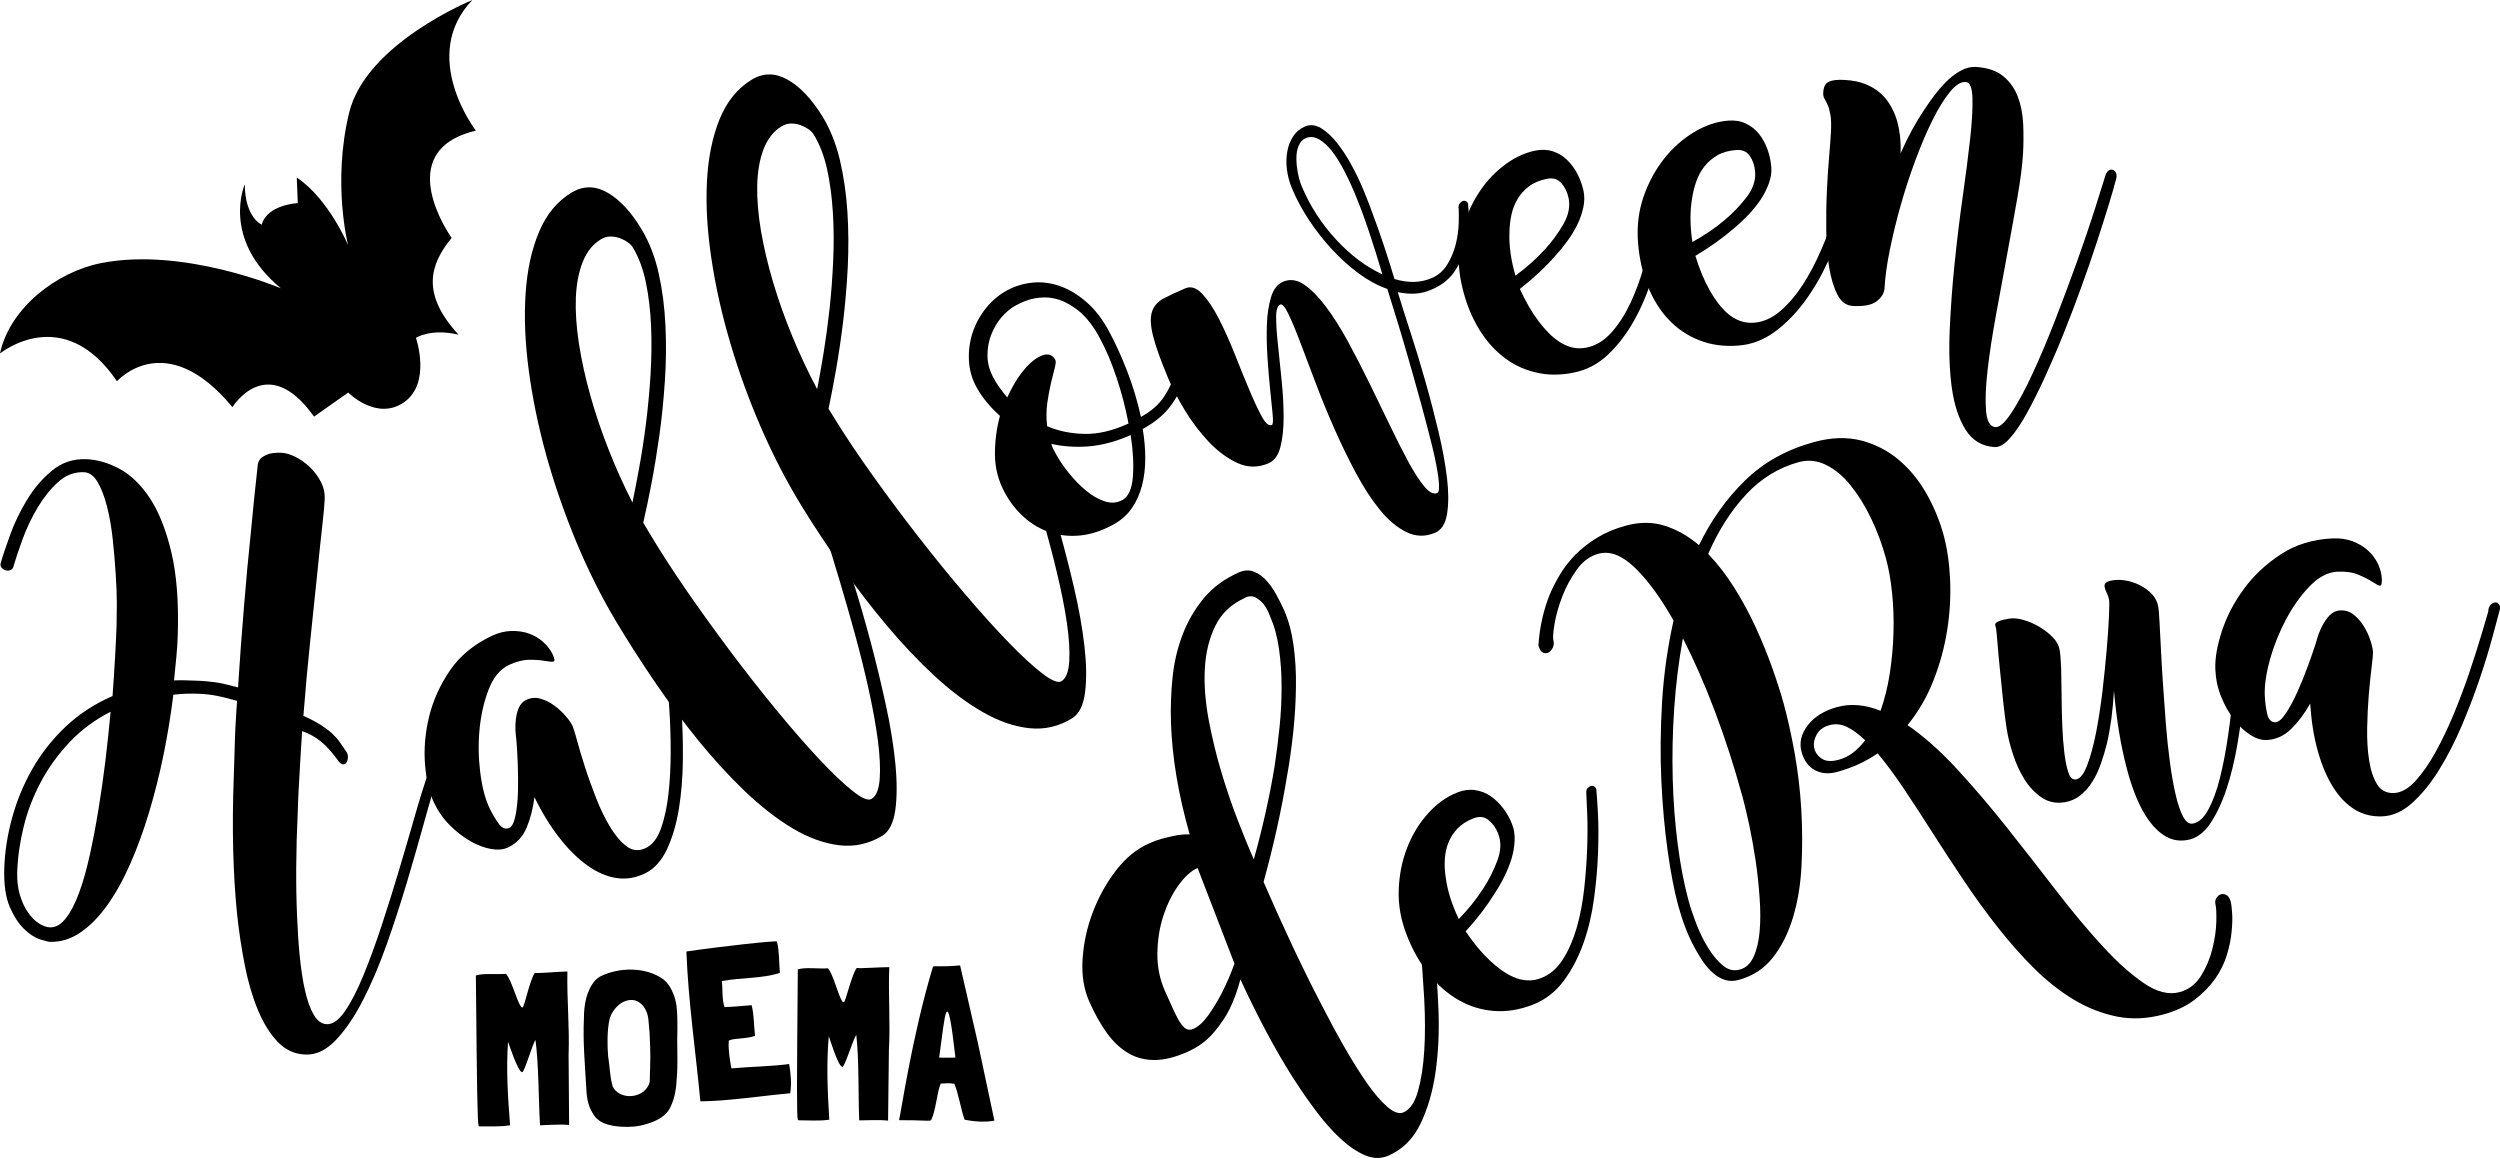 <?xml version="1.0" encoding="UTF-8"?><svg id="Camada_2" xmlns="http://www.w3.org/2000/svg" viewBox="0 0 334.29 154.83"><g id="Logo"><g><g><path d="M0,47.27s8.42-6.93,15.64,3.71c0,0,6.49-7.37,15.44,3.46,0,0,4.63-7.57,10.91,1.27l4.57-3.22s3.82,3.86,7.48,1.29c3.66-2.58,1.58-8.6,1.58-8.6,0,0,1.94-1.31,5.69-.43-4.97-5.4-3.9-9.31-.92-12.94,0,0-8.32-11.6,3.24-14.34,0,0-7.65-9.94-.48-17.46,0,0-14.21,5.76-16.47,15.08-2.28,9.44-.13,17.71-.13,17.71,0,0-2.57-6.19-6.87-9.06l.14,3.42s-4.1,.19-4.82,2.88c0,0-2.24-.91-2.27-5.4,0,0-3.22,7.27,4.83,13.91,0,0-13.03-5.55-24.05-3.37-5.98,1.19-12.22,6.02-13.52,12.11Z"/><path d="M36.87,34.35s1.37-2.46,3.22-.52c0,0-1.27,1.62-3.22,.52Z"/><path d="M43.28,30.53s-2.82,.12-1.91,2.64c0,0,2.02-.41,1.91-2.64Z"/></g><g><g><path d="M57.39,103.06c.17-.4,.34-.66,.51-.77,.17-.12,.31-.12,.42-.02,.12,.1,.21,.27,.29,.49,.07,.22,.08,.46,.04,.7-.58,1.76-1.23,3.92-1.93,6.48-.71,2.57-1.48,5.25-2.31,8.05-.84,2.8-1.74,5.58-2.72,8.34-.98,2.76-2.04,5.24-3.17,7.44-1.14,2.21-2.35,3.98-3.62,5.31-1.27,1.33-2.62,1.98-4.03,1.93-1.45-.04-2.7-.61-3.73-1.69-1.04-1.08-1.92-2.51-2.65-4.26-.73-1.76-1.32-3.75-1.75-5.96-.44-2.22-.78-4.48-1.03-6.79-.55-5.43-.71-11.58-.45-18.44,.03-.89,.05-1.72,.08-2.51s.05-1.58,.07-2.36c.02-.79,.06-1.61,.11-2.45,.05-.85,.1-1.79,.18-2.84-1.32-.37-2.34-.61-3.04-.73-.7-.12-1.46-.2-2.27-.22-.57-.02-1.1-.01-1.6,0-.51,.03-1.04,.07-1.61,.13-.33,2.66-.76,5.33-1.31,8.02-.55,2.69-1.2,5.26-1.94,7.72-.74,2.46-1.58,4.76-2.52,6.89-.94,2.13-1.96,3.98-3.08,5.54-1.12,1.56-2.32,2.78-3.6,3.64-1.28,.87-2.63,1.28-4.04,1.24-.2,0-.65-.12-1.35-.34-.7-.23-1.41-.69-2.14-1.4-.73-.71-1.36-1.7-1.91-2.97-.54-1.27-.78-2.97-.72-5.11,.07-2.18,.41-4.41,1.03-6.69,.62-2.28,1.51-4.47,2.69-6.55,1.18-2.08,2.66-3.98,4.45-5.68,1.79-1.7,3.89-3.08,6.31-4.13,.14-1.97,.26-3.79,.35-5.44,.09-1.65,.16-3.03,.19-4.11,.02-.61,.03-1.51,.03-2.73,0-1.21-.05-2.57-.15-4.06-.09-1.5-.23-3.05-.4-4.65-.17-1.6-.43-3.06-.77-4.39-.34-1.32-.76-2.41-1.26-3.25-.5-.84-1.11-1.28-1.84-1.3-1.29-.04-2.45,.41-3.47,1.35-1.02,.94-1.92,2.07-2.71,3.4-.79,1.33-1.45,2.71-1.98,4.15-.53,1.44-.93,2.64-1.21,3.6-.05,.28-.17,.47-.38,.56-.2,.1-.42,.12-.64,.07-.22-.05-.41-.15-.57-.32-.15-.16-.21-.37-.16-.61,.27-.96,.7-2.23,1.27-3.81,.57-1.58,1.32-3.13,2.24-4.66,.92-1.53,2.03-2.83,3.34-3.92,1.31-1.09,2.83-1.61,4.56-1.55,1.49,.05,2.99,.48,4.5,1.29,1.51,.82,2.86,2.13,4.06,3.94,1.19,1.81,2.15,4.21,2.86,7.2,.71,2.99,1,6.67,.86,11.06-.03,.97-.09,1.96-.19,2.99-.09,1.02-.2,2.06-.31,3.1,.53-.02,1.02-.03,1.48-.01,.46,.01,.98,.03,1.54,.05,.44,.01,.86,.04,1.24,.07,.38,.03,.78,.08,1.18,.13,.4,.05,.85,.14,1.35,.25,.5,.12,1.09,.27,1.77,.45,.24-3.7,.5-7.32,.8-10.86,.29-3.54,.58-6.72,.88-9.53,.31-3.3,.63-6.43,.96-9.4,.05-.32,.18-.6,.39-.83,.21-.19,.52-.38,.93-.54,.41-.17,1.02-.24,1.83-.22,.52,.02,1.12,.19,1.8,.51,.67,.32,1.32,.77,1.93,1.33,.61,.56,1.11,1.22,1.51,1.96,.4,.74,.59,1.53,.56,2.38-.02,.65-.13,1.86-.33,3.63s-.43,3.95-.69,6.55c-.27,2.6-.57,5.51-.91,8.73-.34,3.22-.65,6.58-.92,10.09,.96,.43,1.73,.84,2.33,1.22,.59,.38,1.1,.76,1.51,1.14,.41,.38,.75,.76,1.02,1.15,.27,.39,.56,.82,.87,1.27,.15,.21,.23,.45,.22,.73,0,.28-.07,.51-.17,.69-.11,.18-.26,.28-.46,.29-.2,.01-.42-.14-.65-.47-.78-1.08-1.53-1.92-2.25-2.53-.73-.61-1.59-1.09-2.59-1.45-.07,1.05-.14,1.99-.18,2.81-.05,.83-.09,1.64-.14,2.45-.05,.81-.09,1.63-.14,2.48-.05,.85-.09,1.81-.12,2.9-.25,5.33-.28,10.07-.09,14.24,.07,1.78,.18,3.52,.35,5.22,.17,1.7,.4,3.22,.7,4.57,.3,1.34,.69,2.43,1.17,3.25,.48,.82,1.06,1.25,1.75,1.27,.81,.03,1.62-.56,2.45-1.77,.83-1.21,1.64-2.8,2.45-4.77,.81-1.97,1.63-4.21,2.45-6.71,.83-2.5,1.61-5.01,2.36-7.53,.75-2.52,1.45-4.93,2.11-7.23,.66-2.3,1.27-4.25,1.85-5.85ZM6.73,124c.73,.02,1.42-.38,2.07-1.21,.65-.83,1.24-1.96,1.77-3.4,.53-1.44,1.01-3.12,1.43-5.04,.43-1.93,.81-3.95,1.16-6.08,.35-2.13,.66-4.32,.94-6.58,.27-2.25,.5-4.43,.69-6.52-2.1,1.07-3.91,2.41-5.46,4.04-1.54,1.63-2.83,3.41-3.86,5.33-1.03,1.93-1.8,3.93-2.31,6.02-.51,2.08-.8,4.12-.86,6.09-.03,1.05,.08,2.02,.33,2.92,.26,.9,.6,1.68,1.05,2.34,.44,.66,.93,1.17,1.47,1.53s1.06,.55,1.59,.57Z"/><path d="M88.71,86.01c-.1-.4-.08-.72,.05-.96,.13-.24,.29-.39,.46-.45,.17-.06,.36-.02,.55,.11,.2,.13,.31,.37,.33,.71,.11,.8,.27,2.05,.49,3.75,.22,1.7,.4,3.61,.54,5.73,.14,2.12,.2,4.34,.18,6.67-.02,2.33-.2,4.52-.53,6.57-.33,2.05-.87,3.86-1.6,5.43-.74,1.57-1.74,2.66-3.02,3.26-1.24,.58-2.5,.77-3.78,.57-1.28-.2-2.55-.76-3.82-1.66-1.27-.9-2.51-2.12-3.73-3.67-1.22-1.55-2.34-3.37-3.37-5.48-.18,1.51-.54,2.88-1.05,4.1-.52,1.22-1.35,2.1-2.48,2.63-.62,.29-1.38,.36-2.28,.2-.9-.16-1.82-.51-2.77-1.05-.94-.54-1.86-1.25-2.74-2.13s-1.59-1.91-2.14-3.08c-.62-1.32-1.01-3.01-1.17-5.07-.16-2.06,.02-4.18,.54-6.34,.53-2.16,1.45-4.23,2.79-6.19,1.33-1.96,3.21-3.51,5.62-4.64,.88-.41,1.75-.63,2.6-.65,.86-.02,1.65,.1,2.38,.36,.72,.26,1.36,.65,1.91,1.15,.55,.5,.96,1.05,1.23,1.63,.27,.59,.31,.9,.11,.95-.2,.05-.57,.02-1.11-.08-.54-.1-1.23-.16-2.08-.16-.85,0-1.77,.23-2.76,.69-1.17,.55-2.07,1.63-2.7,3.23-.63,1.61-1.04,3.37-1.23,5.31-.19,1.93-.16,3.87,.08,5.8,.24,1.93,.64,3.5,1.2,4.71,.36,.77,.77,1.47,1.23,2.12,.46,.65,.95,.86,1.46,.62,.37-.17,.64-.72,.83-1.66,.19-.93,.3-2.01,.33-3.23,.03-1.22,.02-2.45-.03-3.7-.05-1.25-.11-2.28-.18-3.09-.03-.25-.06-.5-.08-.73-.02-.23-.04-.46-.05-.68-.03-1.01,.07-1.87,.3-2.58,.23-.71,.61-1.19,1.16-1.45,.62-.29,1.26-.34,1.9-.15,.65,.19,1.26,.49,1.83,.91,.58,.42,1.08,.89,1.52,1.4,.44,.51,.75,.94,.92,1.31,.12,.26,.32,.89,.59,1.9,.27,1.01,.62,2.19,1.06,3.55,.43,1.36,.94,2.77,1.51,4.22,.57,1.46,1.2,2.75,1.89,3.89,.69,1.14,1.42,1.99,2.2,2.57,.78,.58,1.63,.65,2.54,.22,.88-.41,1.55-1.28,2.03-2.59,.47-1.32,.81-2.85,1.01-4.62,.2-1.76,.3-3.67,.3-5.72,0-2.05-.07-4.02-.2-5.93-.13-1.9-.28-3.61-.42-5.12-.15-1.51-.27-2.65-.36-3.41Z"/><path d="M110.42,71.55c-.14-.39-.17-.7-.1-.93,.07-.23,.21-.37,.42-.42,.2-.05,.41-.03,.63,.05,.21,.08,.37,.24,.45,.47,.63,1.93,1.36,4.2,2.19,6.81,.82,2.61,1.62,5.35,2.38,8.2,.76,2.86,1.45,5.72,2.07,8.57,.62,2.85,1.04,5.48,1.27,7.88,.23,2.4,.22,4.46-.02,6.18-.25,1.72-.84,2.86-1.77,3.42-1.8,1.07-3.72,1.49-5.75,1.24-2.03-.25-4.1-1-6.21-2.26-2.11-1.26-4.23-2.91-6.37-4.95-2.13-2.04-4.21-4.31-6.23-6.79-2.02-2.49-3.97-5.12-5.86-7.89-1.89-2.78-3.63-5.5-5.22-8.17-1.94-3.26-3.7-6.79-5.27-10.57-1.57-3.79-2.89-7.6-3.97-11.46-1.07-3.85-1.85-7.64-2.35-11.36-.5-3.72-.64-7.16-.43-10.32,.21-3.16,.81-5.91,1.81-8.27,.99-2.35,2.45-4.1,4.35-5.24,1.56-.93,3.16-.92,4.81,.03,1.65,.95,3.17,2.6,4.58,4.96,1.01,1.7,1.76,3.65,2.25,5.85,.49,2.2,.79,4.52,.9,6.97,.12,2.44,.09,4.93-.08,7.45-.17,2.52-.41,4.95-.74,7.28-.33,2.33-.69,4.51-1.08,6.53-.39,2.02-.75,3.71-1.07,5.08l.9,1.51c1.39,2.32,3.02,4.85,4.9,7.58,1.89,2.73,3.85,5.45,5.88,8.16,2.04,2.71,4.08,5.32,6.13,7.81,2.05,2.49,3.94,4.66,5.68,6.52,1.74,1.85,3.23,3.28,4.48,4.27,1.25,1,2.1,1.36,2.55,1.09,.63-.37,.99-1.26,1.1-2.66,.1-1.4,.02-3.11-.24-5.14-.27-2.03-.67-4.26-1.21-6.72-.54-2.45-1.15-4.92-1.83-7.4-.68-2.49-1.37-4.88-2.06-7.2-.69-2.31-1.32-4.36-1.86-6.15Zm-30.04-39.57c-1.08,.64-1.89,1.64-2.44,3-.55,1.36-.86,2.97-.94,4.82-.07,1.85,.07,3.9,.41,6.14,.35,2.24,.86,4.56,1.53,6.95,.67,2.4,1.49,4.81,2.45,7.25,.96,2.44,2.02,4.79,3.18,7.06,.28-1.34,.59-2.94,.92-4.78,.34-1.84,.64-3.81,.9-5.89,.26-2.08,.46-4.23,.6-6.45,.13-2.22,.16-4.37,.07-6.46-.09-2.08-.32-4.03-.69-5.83-.37-1.8-.95-3.36-1.73-4.68-.14-.24-.38-.48-.7-.71-.32-.23-.68-.41-1.07-.56-.39-.14-.81-.21-1.25-.21-.44,0-.86,.12-1.24,.35Z"/><path d="M135.19,55.95c-.14-.39-.18-.7-.11-.93,.07-.23,.2-.38,.41-.43,.2-.05,.41-.04,.63,.04,.22,.08,.37,.23,.46,.46,.66,1.92,1.43,4.17,2.3,6.77,.87,2.6,1.71,5.32,2.52,8.16,.81,2.85,1.55,5.69,2.21,8.53,.66,2.84,1.13,5.46,1.4,7.86,.27,2.4,.3,4.46,.08,6.18-.22,1.72-.79,2.87-1.72,3.45-1.79,1.1-3.7,1.55-5.73,1.33-2.03-.22-4.11-.93-6.24-2.16-2.13-1.22-4.28-2.84-6.45-4.84-2.17-2.01-4.28-4.24-6.34-6.69-2.06-2.45-4.06-5.05-5.99-7.8-1.93-2.74-3.72-5.44-5.35-8.09-1.99-3.23-3.81-6.72-5.45-10.48-1.64-3.76-3.02-7.55-4.15-11.39-1.14-3.83-1.98-7.6-2.54-11.32s-.76-7.15-.6-10.31c.16-3.16,.72-5.93,1.67-8.3,.96-2.37,2.38-4.14,4.27-5.31,1.55-.96,3.15-.97,4.81-.05,1.66,.92,3.21,2.55,4.66,4.88,1.04,1.68,1.82,3.62,2.35,5.81,.52,2.19,.86,4.51,1.02,6.95,.16,2.44,.17,4.93,.05,7.45-.13,2.52-.34,4.95-.62,7.29-.29,2.34-.61,4.52-.97,6.55-.36,2.03-.69,3.73-.98,5.09l.92,1.49c1.42,2.3,3.1,4.8,5.03,7.5,1.93,2.7,3.93,5.39,6.02,8.07,2.08,2.68,4.17,5.25,6.26,7.7,2.09,2.46,4.02,4.6,5.79,6.43,1.77,1.83,3.29,3.23,4.55,4.2,1.27,.97,2.12,1.32,2.57,1.05,.62-.38,.97-1.27,1.05-2.68,.08-1.4-.03-3.12-.32-5.14-.3-2.02-.74-4.25-1.33-6.69-.58-2.44-1.23-4.9-1.96-7.37-.72-2.47-1.45-4.86-2.18-7.16-.73-2.3-1.39-4.34-1.97-6.12Zm-30.69-39.06c-1.06,.66-1.86,1.67-2.39,3.04-.53,1.37-.81,2.98-.86,4.84-.04,1.85,.13,3.9,.51,6.13,.38,2.23,.93,4.54,1.64,6.92,.71,2.38,1.57,4.79,2.57,7.21,1,2.42,2.1,4.76,3.3,7.01,.26-1.35,.54-2.94,.85-4.79,.3-1.85,.57-3.82,.8-5.91,.23-2.09,.39-4.24,.49-6.46,.1-2.22,.09-4.37-.04-6.46-.13-2.08-.38-4.02-.78-5.82-.4-1.79-1-3.35-1.81-4.65-.15-.24-.39-.47-.71-.7-.33-.22-.69-.4-1.08-.54-.39-.14-.81-.2-1.25-.19-.44,.01-.85,.14-1.23,.37Z"/><path d="M157.58,44.12c-.01-.36,.06-.63,.21-.81,.16-.18,.32-.28,.49-.3,.17-.02,.33,.02,.49,.14,.16,.12,.24,.32,.25,.59,.04,.67,.08,1.57,.1,2.71,.02,1.14-.15,2.36-.51,3.66-.37,1.31-.99,2.6-1.88,3.89-.88,1.29-2.19,2.41-3.93,3.36,.23,1.35,.34,2.67,.34,3.96,0,1.29-.15,2.5-.44,3.62-.29,1.12-.74,2.13-1.36,3.02-.62,.89-1.44,1.62-2.47,2.18-1.53,.84-3,1.32-4.43,1.46-1.43,.14-2.77,0-4.04-.42-1.26-.41-2.41-1.08-3.44-1.99-1.03-.91-1.89-2.01-2.59-3.29-.87-1.6-1.32-3.29-1.33-5.08-.01-1.79,.21-3.53,.67-5.21-1.37-1.24-2.41-2.51-3.13-3.82-.62-1.14-.96-2.34-1.02-3.63-.06-1.28,.11-2.52,.5-3.7,.39-1.18,.99-2.27,1.78-3.26,.8-.99,1.73-1.78,2.8-2.36,1.06-.58,2.21-.93,3.44-1.05,1.23-.12,2.44,.04,3.65,.46,1.2,.43,2.37,1.12,3.5,2.1,1.13,.97,2.13,2.24,2.98,3.8,.88,1.6,1.7,3.41,2.49,5.42,.78,2.02,1.4,4.08,1.86,6.18,1.38-.76,2.42-1.67,3.12-2.75,.7-1.07,1.2-2.16,1.49-3.27,.29-1.1,.43-2.16,.41-3.16-.02-1-.02-1.83-.01-2.48Zm-6.68,12.5c-.38-2.04-.92-4.09-1.6-6.13-.68-2.04-1.42-3.79-2.22-5.24-.8-1.54-1.75-2.77-2.85-3.69-.48-.38-1.02-.73-1.61-1.05-.59-.32-1.24-.54-1.95-.66-.71-.12-1.47-.1-2.29,.04-.82,.15-1.69,.47-2.6,.98-.64,.35-1.25,.85-1.83,1.52-.58,.66-1.04,1.44-1.39,2.32-.35,.88-.52,1.83-.52,2.84,0,1.01,.28,2.03,.85,3.06,.45,.82,1.05,1.66,1.8,2.54,.6-1.34,1.27-2.48,2-3.41,.73-.93,1.45-1.59,2.16-1.98,1.06-.58,1.82-.47,2.26,.35,.1,.18,.07,.53-.07,1.07-.14,.54-.31,1.2-.5,2-.19,.79-.35,1.69-.5,2.69-.14,1-.15,2.04-.02,3.12,1.51,.65,3.17,.99,4.99,1.03,1.82,.04,3.77-.42,5.87-1.38Zm-.85,10.27c.82-.45,1.3-1.48,1.43-3.1,.13-1.61,.04-3.48-.29-5.61-2.02,.88-3.91,1.38-5.66,1.51-1.76,.13-3.4,.02-4.94-.34,.04,.25,.13,.49,.26,.72,.13,.23,.27,.49,.42,.77,.43,.78,1,1.61,1.71,2.48,.71,.88,1.47,1.65,2.27,2.31,.8,.66,1.63,1.13,2.47,1.41,.85,.27,1.62,.22,2.33-.17Z"/><path d="M195.01,27.88c0-.31,.07-.54,.2-.71,.13-.16,.27-.27,.43-.31,.16-.04,.31,0,.47,.1,.16,.11,.22,.3,.21,.57,.07,.58,.1,1.38,.09,2.4-.01,1.01-.17,2.08-.46,3.21-.29,1.13-.79,2.21-1.5,3.23-.71,1.02-1.74,1.81-3.08,2.38-.71,.3-1.42,.47-2.15,.51-.73,.04-1.47-.02-2.24-.18l-.08-.03c.45,1.48,1.01,3.26,1.69,5.34,.68,2.08,1.34,4.26,1.98,6.52,.65,2.27,1.24,4.54,1.78,6.81,.54,2.27,.92,4.35,1.14,6.22,.22,1.88,.22,3.48,0,4.79-.21,1.32-.75,2.15-1.6,2.51-1.3,.55-2.57,.52-3.81-.08-1.24-.6-2.42-1.58-3.54-2.95-1.12-1.37-2.2-3.02-3.23-4.95-1.03-1.93-2-3.92-2.9-5.97-.91-2.05-1.74-4.1-2.51-6.14-.77-2.04-1.46-3.86-2.06-5.44-.6-1.59-1.13-2.84-1.58-3.77-.46-.93-.81-1.33-1.07-1.22-.37,.16-.56,.74-.55,1.74,0,1.01,.09,2.24,.25,3.71,.16,1.47,.32,3.05,.49,4.76,.17,1.7,.26,3.32,.26,4.85,0,1.53-.14,2.86-.43,3.99-.29,1.13-.83,1.86-1.61,2.19-1.41,.59-2.8,.58-4.16-.06-1.36-.63-2.63-1.58-3.82-2.83-1.18-1.25-2.25-2.66-3.19-4.21-.94-1.55-1.68-2.98-2.23-4.29-1.02-2.42-1.69-4.32-2.03-5.69-.34-1.37-.38-2.44-.13-3.2,.25-.76,.76-1.35,1.53-1.76,.77-.41,1.75-.87,2.94-1.37,.74-.31,1.5-.06,2.26,.76,.76,.82,1.5,1.93,2.22,3.33,.72,1.41,1.42,2.97,2.11,4.7,.68,1.73,1.33,3.32,1.94,4.77,.61,1.45,1.16,2.64,1.67,3.57,.5,.93,.95,1.31,1.36,1.14,.15-.06,.18-.53,.1-1.41-.08-.88-.2-1.98-.33-3.3-.14-1.32-.26-2.75-.36-4.3-.1-1.55-.13-3.02-.08-4.42,.05-1.39,.24-2.62,.56-3.67,.32-1.05,.86-1.74,1.6-2.05,.93-.39,1.87-.26,2.83,.39,.95,.65,1.92,1.64,2.92,2.97,1,1.33,1.98,2.89,2.96,4.69,.97,1.8,1.93,3.65,2.86,5.55,.93,1.9,1.84,3.77,2.72,5.61,.88,1.84,1.71,3.47,2.48,4.89,.77,1.42,1.49,2.52,2.14,3.3,.65,.77,1.22,1.06,1.71,.86,.26-.11,.31-.76,.17-1.94-.15-1.19-.44-2.66-.87-4.43-.44-1.77-.95-3.71-1.53-5.83-.59-2.12-1.16-4.18-1.74-6.17-.57-1.99-1.11-3.79-1.61-5.4-.5-1.61-.87-2.8-1.11-3.57l-.06,.02c-1.29-.46-2.56-1.16-3.8-2.08-1.24-.92-2.42-1.99-3.55-3.21-1.12-1.21-2.14-2.52-3.06-3.91-.91-1.39-1.67-2.79-2.26-4.21-.33-.78-.55-1.6-.67-2.45-.12-.85-.11-1.66,.03-2.44,.13-.78,.4-1.47,.8-2.08,.4-.61,.94-1.05,1.61-1.33,.67-.28,1.37-.2,2.1,.23,.73,.44,1.44,1.09,2.14,1.96,.69,.87,1.34,1.87,1.95,2.99,.61,1.12,1.13,2.21,1.56,3.25,.55,1.3,1.19,2.99,1.93,5.07,.74,2.08,1.49,4.38,2.25,6.91,1.81,.55,3.46,.52,4.95-.11,.89-.37,1.6-.99,2.12-1.84,.52-.85,.89-1.76,1.13-2.71,.23-.95,.36-1.87,.39-2.76,.02-.88,.02-1.56,0-2.04Zm-10.16,8.81c-.61-2.07-1.22-4.02-1.84-5.86-.62-1.84-1.25-3.52-1.89-5.05-1.22-2.9-2.39-4.94-3.49-6.12-1.11-1.18-2.11-1.58-3-1.2-.45,.19-.77,.53-.98,1.03-.21,.5-.31,1.07-.3,1.7,0,.63,.07,1.28,.2,1.95,.13,.67,.3,1.26,.52,1.79,1.11,2.64,2.65,5.02,4.61,7.13,1.96,2.11,4.02,3.65,6.18,4.63Z"/><path d="M222.24,23.02c.03-.25,.12-.44,.29-.55,.16-.12,.32-.18,.49-.2,.16-.01,.31,.04,.43,.16,.13,.12,.19,.26,.18,.42-.05,.75-.16,1.88-.34,3.38-.18,1.5-.46,3.19-.85,5.07-.39,1.88-.89,3.83-1.52,5.86-.63,2.03-1.42,3.92-2.4,5.67-.97,1.75-2.12,3.26-3.44,4.53-1.32,1.27-2.85,2.09-4.59,2.45-1.86,.39-3.61,.38-5.27-.04-1.66-.41-3.13-1.16-4.43-2.23-1.3-1.07-2.41-2.42-3.33-4.06-.92-1.64-1.61-3.51-2.05-5.6-.45-2.13-.47-4.19-.06-6.18,.41-1.98,1.09-3.78,2.05-5.38,.96-1.61,2.13-2.96,3.51-4.05,1.38-1.09,2.82-1.8,4.32-2.12,.87-.18,1.67-.15,2.4,.08,.73,.24,1.37,.62,1.91,1.15,.54,.52,1,1.15,1.38,1.87,.38,.73,.65,1.48,.82,2.27,.15,.71,.14,1.46-.03,2.23-.17,.78-.43,1.54-.79,2.27-.36,.74-.8,1.47-1.33,2.2-.53,.73-1.08,1.4-1.65,2.02-1.33,1.52-2.9,2.98-4.71,4.39,.77,1.7,1.61,3.15,2.53,4.36,.4,.53,.84,1.04,1.31,1.52,.47,.48,.97,.89,1.5,1.23,.53,.34,1.09,.58,1.7,.73,.61,.14,1.25,.14,1.92,0,1.22-.26,2.32-.93,3.29-2.02,.97-1.09,1.81-2.39,2.52-3.9,.71-1.51,1.32-3.17,1.83-4.97,.51-1.8,.93-3.52,1.27-5.16,.34-1.64,.59-3.13,.76-4.46,.17-1.34,.29-2.32,.37-2.96Zm-15.41,.89c-.99,.21-1.79,.55-2.41,1.03-.62,.48-1.12,1.04-1.5,1.68-.38,.64-.66,1.35-.82,2.12-.17,.78-.25,1.54-.26,2.28-.08,1.79,.19,3.74,.8,5.84,1.5-1.1,2.8-2.26,3.91-3.48,.94-1.02,1.77-2.15,2.48-3.37,.71-1.22,.95-2.41,.71-3.55-.17-.79-.49-1.45-.98-1.99-.48-.54-1.12-.72-1.91-.56Z"/><path d="M247.56,21.18c.06-.25,.18-.42,.35-.51,.17-.09,.34-.14,.51-.13,.16,0,.3,.08,.41,.21,.11,.13,.15,.28,.12,.45-.15,.74-.41,1.84-.78,3.31-.37,1.47-.87,3.1-1.5,4.91-.63,1.81-1.39,3.68-2.27,5.61-.88,1.93-1.92,3.7-3.11,5.31-1.19,1.61-2.52,2.96-4,4.04-1.48,1.09-3.1,1.7-4.87,1.83-1.89,.15-3.63-.09-5.22-.72-1.59-.63-2.96-1.55-4.1-2.78-1.15-1.23-2.07-2.72-2.77-4.46-.7-1.75-1.13-3.69-1.3-5.82-.17-2.17,.08-4.22,.74-6.13,.66-1.91,1.58-3.6,2.74-5.07,1.16-1.47,2.5-2.65,4.01-3.56,1.51-.91,3.03-1.42,4.56-1.54,.89-.07,1.68,.06,2.37,.39,.69,.33,1.28,.79,1.75,1.38,.47,.59,.85,1.27,1.13,2.04,.28,.77,.45,1.55,.52,2.36,.06,.72-.05,1.46-.32,2.21-.27,.75-.63,1.47-1.08,2.15-.46,.68-.99,1.35-1.61,2.01-.62,.65-1.25,1.25-1.9,1.79-1.52,1.33-3.27,2.58-5.24,3.75,.54,1.78,1.19,3.33,1.94,4.65,.33,.58,.69,1.14,1.1,1.68,.41,.54,.85,1.01,1.32,1.42,.48,.41,1.01,.72,1.59,.94,.58,.22,1.22,.3,1.9,.25,1.25-.1,2.42-.62,3.53-1.58,1.1-.95,2.1-2.14,3.01-3.54,.9-1.41,1.73-2.97,2.46-4.69,.74-1.72,1.38-3.37,1.93-4.95,.55-1.58,.99-3.02,1.34-4.33,.34-1.3,.59-2.26,.75-2.88Zm-15.4-1.12c-1.01,.08-1.85,.31-2.53,.71-.68,.4-1.25,.89-1.71,1.47-.46,.58-.83,1.25-1.09,2-.27,.75-.45,1.49-.56,2.23-.31,1.77-.3,3.73,.03,5.89,1.63-.9,3.08-1.88,4.33-2.95,1.07-.89,2.03-1.9,2.9-3.02,.86-1.12,1.25-2.26,1.16-3.43-.06-.8-.3-1.51-.71-2.1-.41-.6-1.02-.86-1.82-.8Z"/><path d="M247.7,40.9c-.85-.05-1.52-.55-2.01-1.51-.49-.96-.86-2.17-1.1-3.64-.24-1.47-.37-3.09-.39-4.88-.02-1.78,0-3.52,.08-5.21,.08-1.7,.17-3.25,.3-4.66,.12-1.41,.2-2.48,.24-3.2,.06-1.09,.04-1.92-.07-2.49-.11-.57-.23-1.01-.38-1.33-.14-.31-.28-.57-.41-.78-.13-.21-.19-.5-.16-.86,.04-.73,.29-1.2,.75-1.41,.46-.22,1.17-.3,2.14-.24,1.05,.06,1.96,.24,2.73,.55,.77,.31,1.43,.7,1.97,1.17,.54,.48,.98,1.01,1.33,1.59,.35,.59,.63,1.19,.84,1.81,.45,1.4,.64,2.97,.58,4.7,.97-2.21,2.04-4.17,3.19-5.88,.49-.74,1-1.46,1.55-2.16,.54-.7,1.11-1.31,1.68-1.85,.58-.53,1.18-.95,1.8-1.26,.62-.31,1.24-.44,1.84-.41,1.53,.09,2.74,.49,3.63,1.21,.89,.72,1.54,1.63,1.97,2.72,.42,1.1,.66,2.32,.73,3.66,.06,1.34,.06,2.68-.02,4.01-.09,1.53-.34,3.5-.76,5.91-.42,2.41-.88,4.95-1.38,7.64-.5,2.68-.99,5.39-1.49,8.12-.5,2.73-.87,5.18-1.12,7.38-.25,2.19-.31,3.98-.19,5.37,.12,1.38,.55,2.1,1.27,2.14,.57,.03,1.29-.63,2.18-2,.89-1.37,1.83-3.12,2.82-5.27,.99-2.15,2-4.54,3.02-7.17,1.02-2.63,1.97-5.2,2.87-7.69,.89-2.5,1.67-4.78,2.33-6.84,.66-2.07,1.14-3.6,1.44-4.59,.1-.36,.25-.6,.43-.73,.19-.13,.38-.17,.55-.12,.18,.05,.32,.17,.43,.36,.11,.19,.14,.44,.08,.76-.21,.84-.54,1.99-.99,3.46-.45,1.47-.98,3.14-1.59,5.01-.61,1.87-1.29,3.84-2.04,5.92-.75,2.08-1.53,4.15-2.36,6.21-.82,2.06-1.67,4.02-2.52,5.89-.85,1.87-1.68,3.52-2.47,4.95-.79,1.43-1.55,2.55-2.28,3.36-.73,.81-1.4,1.19-2.01,1.16-1.69-.1-2.99-.87-3.9-2.32s-1.52-3.31-1.84-5.6c-.31-2.28-.41-4.88-.28-7.78,.13-2.91,.34-5.87,.66-8.91,.31-3.04,.67-6,1.08-8.89,.41-2.89,.74-5.46,.99-7.71,.25-2.25,.35-4.07,.31-5.47-.04-1.4-.35-2.11-.91-2.14-.64-.04-1.35,.41-2.11,1.34-.76,.93-1.53,2.17-2.3,3.72-.78,1.55-1.53,3.32-2.27,5.3-.74,1.98-1.4,4-1.98,6.04-.58,2.05-1.07,4.06-1.47,6.01-.4,1.96-.64,3.69-.72,5.18-.04,.65-.38,1.22-1.04,1.73-.66,.51-1.75,.72-3.28,.63Z"/></g><g><path d="M188.43,115.01c-.07-.36-.04-.65,.08-.86,.13-.21,.28-.33,.47-.37,.18-.04,.35,0,.51,.11,.16,.11,.25,.29,.27,.54,.22,1.1,.52,2.73,.91,4.9,.38,2.17,.73,4.61,1.05,7.32,.31,2.71,.52,5.53,.63,8.46,.11,2.93-.03,5.7-.4,8.29-.38,2.6-1.05,4.89-2.02,6.89-.97,2-2.38,3.4-4.23,4.22-1,.44-2.04,.44-3.12-.01-1.08-.45-2.18-1.19-3.3-2.22-1.12-1.03-2.22-2.27-3.3-3.71-1.08-1.44-2.13-2.96-3.14-4.54-2.34-3.69-4.66-8.05-6.98-13.07-.36,1.39-.83,2.71-1.43,3.95-.54,1.08-1.27,2.15-2.19,3.22-.92,1.07-2.08,1.91-3.48,2.53-1.63,.72-3.09,1.08-4.39,1.08-1.3,0-2.48-.31-3.52-.93-1.05-.62-1.99-1.51-2.84-2.68-.85-1.17-1.63-2.57-2.35-4.19-.74-1.66-1.04-3.56-.9-5.7,.14-2.14,.59-4.23,1.37-6.27,.78-2.04,1.81-3.9,3.1-5.58,1.29-1.67,2.75-2.87,4.37-3.59,.77-.34,1.5-.6,2.18-.76,.68-.17,1.26-.29,1.75-.38,.58-.08,1.1-.11,1.55-.09-1.52-5.33-2.35-10.31-2.5-14.92-.07-1.96,0-3.95,.2-5.98s.65-3.95,1.33-5.75c.68-1.8,1.63-3.43,2.83-4.9,1.21-1.46,2.77-2.62,4.69-3.47,.7-.31,1.36-.36,1.96-.14,.6,.22,1.16,.59,1.66,1.12,.5,.53,.96,1.17,1.37,1.91,.42,.74,.78,1.47,1.09,2.17,.59,1.33,1,2.87,1.25,4.61,.24,1.75,.36,3.6,.33,5.55-.02,1.95-.14,3.96-.35,6.02-.22,2.06-.49,4.05-.84,5.97-.74,4.52-1.78,9.24-3.14,14.17,2.67,6.15,5.21,11.54,7.62,16.17,1.03,2.02,2.07,3.96,3.14,5.83,1.07,1.87,2.09,3.49,3.05,4.88,.97,1.38,1.88,2.45,2.74,3.19,.86,.75,1.58,.99,2.18,.73,.85-.38,1.49-1.32,1.92-2.84,.43-1.52,.71-3.33,.84-5.44,.13-2.11,.12-4.41-.01-6.91-.14-2.5-.32-4.94-.55-7.31-.23-2.37-.49-4.55-.78-6.54-.28-1.99-.52-3.55-.7-4.66Zm-28.28,1.05c-.89,.39-1.75,1.17-2.58,2.33-.83,1.16-1.5,2.52-2.01,4.07-.51,1.55-.77,3.21-.8,4.99-.03,1.78,.31,3.48,1.03,5.11,.49,1.11,.91,2.03,1.25,2.76,.35,.73,.65,1.28,.93,1.64,.27,.37,.54,.59,.79,.68,.26,.08,.54,.06,.83-.07,.66-.29,1.33-.91,2-1.84,.67-.94,1.26-1.92,1.78-2.94,.62-1.2,1.18-2.51,1.7-3.93l-4.93-12.79Zm6.34-36.12c-1.81,.8-3.13,2.04-3.96,3.71-.83,1.67-1.3,3.57-1.42,5.69-.12,2.13,.05,4.4,.49,6.8,.45,2.41,1.02,4.77,1.71,7.09,.7,2.32,1.44,4.51,2.24,6.56,.8,2.05,1.5,3.76,2.1,5.13,1.2-4.28,2.12-8.42,2.78-12.43,.26-1.7,.48-3.47,.67-5.3,.19-1.83,.27-3.62,.27-5.39,0-1.76-.12-3.44-.35-5.05-.22-1.6-.62-3.05-1.19-4.34-.24-.64-.52-1.18-.85-1.61-.29-.36-.64-.65-1.06-.89-.41-.24-.9-.23-1.45,.01Z"/><path d="M212.11,105.97c-.01-.25,.05-.45,.19-.6,.14-.14,.29-.23,.45-.27,.16-.04,.31-.01,.45,.08,.14,.1,.23,.23,.25,.39,.08,.75,.15,1.88,.23,3.39,.07,1.51,.07,3.22,0,5.14-.07,1.92-.25,3.93-.53,6.03-.28,2.11-.75,4.1-1.42,5.99-.67,1.89-1.55,3.57-2.64,5.04-1.09,1.47-2.47,2.53-4.12,3.18-1.77,.69-3.5,.97-5.2,.84-1.7-.13-3.28-.62-4.74-1.46-1.46-.84-2.78-1.99-3.96-3.45-1.18-1.47-2.17-3.19-2.95-5.19-.8-2.03-1.16-4.06-1.09-6.08,.07-2.02,.45-3.91,1.13-5.65,.68-1.74,1.61-3.27,2.79-4.58,1.18-1.31,2.48-2.24,3.91-2.8,.83-.33,1.62-.43,2.38-.32,.76,.11,1.45,.38,2.08,.81,.63,.43,1.18,.97,1.68,1.62,.49,.65,.89,1.35,1.18,2.11,.27,.67,.38,1.41,.35,2.21-.03,.8-.17,1.59-.4,2.37-.24,.79-.55,1.58-.95,2.39-.4,.81-.83,1.56-1.29,2.26-1.06,1.72-2.36,3.43-3.91,5.12,1.04,1.54,2.11,2.84,3.22,3.88,.48,.46,1,.89,1.54,1.28,.55,.39,1.1,.72,1.68,.96,.57,.25,1.17,.4,1.8,.43,.62,.04,1.25-.07,1.89-.32,1.16-.46,2.13-1.3,2.91-2.54,.77-1.23,1.38-2.66,1.84-4.27,.45-1.61,.78-3.34,.98-5.2,.2-1.86,.33-3.62,.39-5.3,.06-1.67,.06-3.18,.01-4.53-.05-1.35-.1-2.34-.13-2.98Zm-15.05,3.44c-.94,.37-1.67,.84-2.21,1.42-.53,.58-.93,1.21-1.2,1.91-.27,.69-.42,1.44-.46,2.23-.04,.8,0,1.56,.12,2.3,.22,1.78,.81,3.65,1.75,5.62,1.3-1.33,2.39-2.7,3.28-4.09,.76-1.16,1.39-2.41,1.88-3.73,.5-1.32,.53-2.53,.1-3.62-.29-.75-.73-1.35-1.29-1.8-.57-.45-1.23-.53-1.98-.23Z"/><path d="M296.26,121c-.09-.35-.06-.65,.1-.91,.16-.25,.36-.42,.59-.5,.23-.08,.47-.06,.74,.08,.27,.14,.46,.42,.58,.85,.09,.31,.15,.83,.2,1.55,.05,.72,.03,1.56-.07,2.53-.09,.97-.3,2-.63,3.09-.33,1.09-.85,2.15-1.55,3.16-.71,1.01-1.62,1.95-2.75,2.82-1.13,.86-2.53,1.53-4.2,1.98-2.14,.58-4.21,.68-6.2,.28-1.99-.4-3.92-1.15-5.77-2.26-1.85-1.11-3.62-2.51-5.32-4.2-1.7-1.69-3.33-3.54-4.9-5.54-1.57-2-3.08-4.08-4.52-6.24-1.45-2.16-2.83-4.27-4.15-6.34-1.31-2.07-2.59-4.02-3.82-5.86-1.23-1.84-2.41-3.43-3.52-4.75-.81,.56-1.66,1.04-2.56,1.45-.89,.41-1.85,.75-2.86,1.03-1.13,.31-2.13,.22-2.99-.25-.86-.47-1.45-1.29-1.77-2.45-.32-1.2-.05-2.37,.83-3.53,.88-1.15,2.2-1.97,3.95-2.45,1.79-.49,3.72-.32,5.79,.5,.54-1.53,.96-3.2,1.24-5.02,.28-1.82,.44-3.63,.49-5.45,.05-1.81-.01-3.58-.19-5.29-.17-1.71-.45-3.25-.82-4.62-.51-1.87-1.18-3.66-2-5.37-.82-1.7-1.74-3.17-2.74-4.41-1.01-1.24-2.1-2.14-3.28-2.72-1.18-.58-2.38-.7-3.59-.38-2.73,.74-5.09,2.19-7.1,4.35-2.01,2.16-3.69,4.8-5.06,7.94,1.28,1.33,2.46,2.86,3.54,4.59s2.04,3.52,2.87,5.34c.83,1.82,1.56,3.62,2.19,5.4,.63,1.78,1.13,3.36,1.52,4.77,.53,1.95,1.01,4.14,1.45,6.57,.43,2.44,.73,4.93,.88,7.48,.15,2.55,.16,5.08,.03,7.59-.13,2.51-.51,4.81-1.15,6.91-.64,2.1-1.54,3.88-2.7,5.35-1.17,1.47-2.68,2.45-4.54,2.96-.66,.18-1.28,.18-1.85,0-.57-.18-1.1-.49-1.59-.92-.49-.43-.95-.96-1.37-1.57-.42-.62-.8-1.26-1.15-1.92-.83-1.53-1.54-3.37-2.13-5.51-.52-1.91-.99-4.31-1.4-7.21-.41-2.9-.7-6.06-.86-9.47-.16-3.41-.12-6.96,.1-10.64,.23-3.68,.74-7.28,1.53-10.81-1.7-3.01-3.41-5.36-5.14-7.04-1.73-1.68-3.37-2.32-4.92-1.89-1.13,.31-2.09,1.02-2.89,2.14-.8,1.12-1.45,2.32-1.94,3.6-.49,1.28-.83,2.5-1.02,3.63-.19,1.14-.24,1.87-.16,2.18,.1,.35,.07,.68-.07,.99-.14,.31-.34,.53-.57,.66-.24,.13-.49,.13-.75,.02-.26-.12-.47-.45-.61-.99,.17-2.43,.68-4.71,1.53-6.82,.38-.9,.86-1.81,1.42-2.74,.56-.93,1.25-1.79,2.05-2.6,.8-.8,1.76-1.55,2.87-2.23,1.11-.68,2.38-1.21,3.82-1.6,1.86-.51,3.6-.5,5.23,.02,1.62,.52,3.14,1.38,4.55,2.59,1.61-3.32,3.66-6.21,6.15-8.64,2.49-2.44,5.57-4.15,9.24-5.15,2.3-.63,4.39-.69,6.28-.21,1.89,.49,3.57,1.35,5.03,2.58,1.47,1.23,2.7,2.74,3.71,4.51,1.01,1.78,1.77,3.62,2.29,5.52,.49,1.79,.78,3.79,.88,6,.1,2.21-.03,4.46-.39,6.75-.36,2.29-.97,4.54-1.84,6.74-.86,2.2-2.02,4.19-3.46,5.96,2.22,1.53,4.45,3.52,6.71,5.98,2.26,2.46,4.49,5.08,6.7,7.87,2.2,2.79,4.37,5.56,6.5,8.33,2.13,2.76,4.18,5.22,6.15,7.36,1.96,2.14,3.82,3.8,5.56,4.98,1.74,1.18,3.33,1.57,4.77,1.18,1.21-.33,2.16-1.06,2.86-2.19,.7-1.13,1.21-2.34,1.52-3.62,.32-1.28,.49-2.49,.52-3.63,.02-1.14-.01-1.88-.11-2.23Zm-63.33-14.7c-1.03-3.78-2.22-7.47-3.58-11.08-1.36-3.61-2.8-6.9-4.32-9.87-.55,3.04-.94,6.16-1.16,9.35-.22,3.2-.28,6.33-.2,9.41,.08,3.07,.31,6.02,.67,8.82,.37,2.81,.85,5.32,1.46,7.54,.23,.86,.57,1.86,1.01,3.02,.44,1.16,.96,2.23,1.57,3.21,.6,.99,1.26,1.78,1.97,2.38,.71,.6,1.47,.79,2.29,.57,.82-.22,1.43-.8,1.85-1.73,.42-.93,.69-2.06,.8-3.39,.12-1.33,.12-2.82,0-4.46-.11-1.64-.29-3.3-.53-4.97-.25-1.67-.54-3.26-.86-4.79s-.66-2.87-.97-4.04Zm12.97-4.72c.7-.19,1.34-.51,1.91-.96,.57-.45,1.1-.99,1.6-1.63-.85-.81-1.66-1.41-2.43-1.78-.77-.38-1.55-.46-2.33-.25-.82,.22-1.39,.64-1.73,1.26-.34,.61-.45,1.21-.33,1.78,.11,.58,.44,1.05,.99,1.43,.54,.38,1.32,.43,2.33,.15Z"/><path d="M266.9,84.04c-.02-.12-.05-.25-.09-.38-.04-.14-.02-.25,.07-.35,.09-.1,.27-.2,.54-.3,.27-.1,.68-.2,1.24-.29,.56-.09,1.2-.03,1.93,.18,.73,.21,1.43,.52,2.11,.92,.68,.4,1.27,.87,1.79,1.4,.52,.53,.82,1.1,.92,1.69,.1,.6,.16,1.45,.2,2.54,.03,1.1,.05,2.3,.06,3.61,0,1.31,.04,2.63,.09,3.97,.05,1.34,.15,2.56,.28,3.67,.14,1.1,.32,1.98,.55,2.64s.56,.95,1,.88c.56-.09,1.06-.72,1.5-1.9,.45-1.18,.84-2.62,1.18-4.33,.34-1.71,.62-3.56,.86-5.54,.23-1.98,.42-3.84,.57-5.58,.15-1.74,.25-3.22,.3-4.44,.05-1.21,.06-1.9,.04-2.06-.06-.4-.17-.76-.33-1.08-.15-.32-.25-.59-.29-.81-.04-.22,.02-.4,.16-.55,.14-.14,.47-.26,.99-.34,.52-.08,1.1-.07,1.76,.05,.65,.12,1.28,.34,1.88,.65,.6,.31,1.13,.71,1.57,1.19,.44,.48,.72,1.04,.82,1.68,.05,.32,.11,.97,.16,1.97,.06,.99,.12,2.21,.19,3.65s.16,3.03,.28,4.77c.12,1.74,.24,3.49,.38,5.25,.14,1.76,.32,3.46,.54,5.1,.22,1.64,.47,3.08,.76,4.33,.28,1.24,.62,2.22,.99,2.94,.38,.71,.81,1.03,1.29,.96,.8-.13,1.5-.76,2.12-1.91,.61-1.14,1.13-2.56,1.55-4.27,.42-1.7,.78-3.56,1.07-5.57,.29-2.01,.52-3.97,.68-5.88,.16-1.91,.29-3.63,.39-5.18,.1-1.55,.17-2.7,.22-3.44,.06-.62,.33-.93,.8-.93,.47,0,.71,.3,.72,.87-.03,.82-.1,2.07-.2,3.74-.1,1.67-.26,3.54-.48,5.6-.22,2.06-.52,4.17-.88,6.34-.37,2.16-.85,4.17-1.46,6-.61,1.84-1.34,3.38-2.2,4.65-.86,1.26-1.89,1.99-3.08,2.18-1.04,.17-1.97,.01-2.81-.47-.83-.48-1.58-1.17-2.23-2.06-.66-.9-1.23-1.95-1.73-3.16-.5-1.21-.92-2.46-1.25-3.76-.81-3.02-1.4-6.52-1.75-10.51-.15,2.64-.46,5-.95,7.08-.22,.89-.49,1.79-.8,2.67-.31,.89-.69,1.7-1.15,2.42-.45,.73-.99,1.33-1.61,1.82s-1.31,.79-2.06,.91c-1.16,.19-2.18-.02-3.07-.61-.89-.59-1.65-1.39-2.29-2.39-.63-1-1.15-2.12-1.55-3.34-.4-1.22-.69-2.37-.86-3.45s-.33-2.33-.48-3.76c-.15-1.43-.29-2.83-.43-4.19-.14-1.37-.25-2.57-.33-3.6-.08-1.03-.15-1.66-.18-1.9Z"/><path d="M332.71,81.66c.06-.41,.2-.7,.41-.87,.21-.17,.41-.25,.6-.24,.18,.01,.34,.12,.47,.31,.13,.2,.14,.46,.04,.79-.21,.78-.54,2-.98,3.65-.45,1.66-1.01,3.49-1.69,5.5-.68,2.01-1.47,4.09-2.38,6.23-.91,2.14-1.92,4.1-3.01,5.87-1.09,1.77-2.28,3.24-3.56,4.41-1.28,1.17-2.63,1.79-4.04,1.85-1.37,.06-2.61-.24-3.71-.92-1.1-.68-2.07-1.67-2.89-2.99-.83-1.32-1.51-2.92-2.04-4.82-.53-1.89-.87-4.01-1.02-6.35-.75,1.33-1.6,2.46-2.54,3.39-.95,.93-2.05,1.43-3.3,1.48-.69,.03-1.41-.2-2.18-.69-.77-.49-1.49-1.17-2.15-2.03-.67-.86-1.24-1.86-1.71-3.01-.48-1.15-.74-2.37-.8-3.66-.07-1.45,.22-3.16,.86-5.13,.64-1.97,1.61-3.85,2.93-5.65,1.31-1.8,2.96-3.35,4.94-4.65,1.98-1.3,4.3-2.02,6.97-2.14,.97-.04,1.85,.09,2.66,.39,.8,.31,1.49,.72,2.06,1.24,.57,.52,1.01,1.12,1.33,1.79,.31,.67,.48,1.33,.51,1.98,.03,.65-.06,.95-.26,.92-.21-.03-.53-.2-.99-.5-.46-.3-1.08-.62-1.86-.95-.78-.33-1.72-.47-2.81-.42-1.29,.06-2.53,.71-3.73,1.95-1.2,1.24-2.25,2.72-3.16,4.43-.91,1.72-1.63,3.51-2.15,5.39-.52,1.88-.75,3.48-.69,4.81,.04,.84,.14,1.66,.32,2.43,.18,.78,.55,1.15,1.11,1.13,.4-.02,.87-.42,1.4-1.22,.53-.79,1.04-1.75,1.54-2.86,.5-1.11,.96-2.26,1.39-3.43,.43-1.17,.77-2.15,1.02-2.93,.07-.25,.14-.48,.21-.71,.07-.22,.14-.44,.21-.65,.36-.95,.78-1.7,1.26-2.27,.48-.57,1.02-.86,1.63-.89,.69-.03,1.29,.16,1.81,.58,.53,.42,.97,.94,1.35,1.55,.37,.61,.66,1.23,.87,1.87s.32,1.16,.35,1.56c.01,.28-.05,.94-.18,1.98-.13,1.04-.26,2.27-.38,3.69-.12,1.42-.19,2.91-.22,4.48-.03,1.56,.05,3,.26,4.32,.2,1.31,.55,2.38,1.06,3.21,.5,.83,1.26,1.22,2.27,1.18,.97-.05,1.92-.58,2.87-1.62,.94-1.03,1.84-2.33,2.7-3.88,.86-1.56,1.68-3.28,2.46-5.17,.78-1.9,1.48-3.75,2.08-5.55,.6-1.81,1.13-3.44,1.56-4.89,.44-1.45,.76-2.55,.97-3.29Z"/></g></g><g><g><path d="M76.09,150.43c-1.18-.13-2.94,.02-3.88,.04-.2-3.35-.17-8.15-.61-11.43-.49,.8-1.46,4.32-1.78,4.33-.59-.02-1.87-4.12-1.89-4.06-.26,3.68-.02,7.5,.28,11.15-1.26,.23-2.85,.14-4.12,.16-.03,0-.06-.03-.09-.09-.16-.53-.22-4.12-.37-20.09,1.05-.34,2.7-.11,4-.22h.03c.75,.81,1.38,3.51,2.02,4.41,.06,.06,.12,.09,.18,.08,.24,.08,.97-3.69,1.66-4.62,.56,.08,3.11-.17,4.35-.19-.08,3.77,.3,7.38,.16,11.15l.07,9.38Z"/><path d="M90.47,134.56c.1,.97,.12,1.94,.11,2.91-.08,2.09,.07,4-.04,6.03l-.07,.97c-.06,1.38-.36,2.83-1.05,3.99-.66,.95-1.8,1.5-3,1.85-1.08,.34-2.2,.42-3.35,.35-1.62-.12-3.19-.45-3.92-1.99-.58-.96-.71-2.11-.76-3.25-.17-3.06-.46-6.14-.31-9.23,0-1.76,.29-3.65,1.47-5.06,.2-.21,.41-.39,.67-.54,2.57-1.31,6.21-1.31,8.51,.38,.57,.49,.99,1.1,1.24,1.77,.27,.58,.4,1.2,.5,1.81Zm-3.62,3.42s-.1-1-.15-1.67c-.11-1.09-.65-2.05-1.57-2.47-.8-.31-1.68-.03-2.29,.45-.67,.54-1.13,1.23-1.35,2.05-.3,1.51-.3,3.18-.18,4.83,.23,1.38,.23,2.85,.63,4.14,.79,1.55,3.26,1.68,4.45,.31,.72-.98,.43-.98,.54-2.69,.02-.79,.03-1.44,.03-1.53l-.02-1.41-.09-2Z"/></g><path d="M105.53,142.33c.21,1.25,.34,2.66,.13,3.86-3.99,.35-8.21,1.04-12.01,1.08-.64-6.79-1.61-13.29-1.87-20.04,4.52-.67,12.09-1.5,12.11-1.33,.34,1.36,.26,2.78,.39,4.16v.03c-2.43,.79-5.08,.6-7.64,1.08h-.09l-.03,.04c.14,1.14,0,2.39,.35,3.42l.03,.03c1.18-.02,2.41-.17,3.61-.25v.03c.33,1.3,.28,2.63,.45,4.07-1.17,.44-3.13,.3-3.51,.66-.1,1.16,.17,2.73,.35,3.66l.03,.03c2.58-.24,5.03-.24,7.69-.58v.06Z"/><g><path d="M118.77,149.85c-1.18-.15-2.94-.03-3.88-.04-.14-3.35-.01-8.15-.39-11.44-.5,.79-1.54,4.29-1.86,4.29-.59-.03-1.79-4.15-1.82-4.09-.33,3.68-.16,7.5,.07,11.15-1.26,.2-2.85,.08-4.12,.08-.03,0-.06-.03-.09-.09-.15-.53-.14-4.12,0-20.09,1.06-.32,2.71-.05,4-.14h.03c.73,.82,1.32,3.53,1.93,4.45,.06,.06,.12,.09,.18,.09,.23,.09,1.04-3.68,1.74-4.59,.56,.09,3.12-.11,4.35-.11-.15,3.77,.16,7.38-.05,11.15l-.11,9.38Z"/><path d="M132.95,149.82v.03c-1.18,.23-2.68,.14-3.94-.13h-.03c-.47-1.27-.85-3.65-1.37-4.8-1-.15-.94-.03-1.82-.03-.53,1.23-.63,3.62-1.3,4.91-.03,0-.06,.03-.09,.03-.32,.09-1.44-.06-4.12-.04t-.06-.03c.24-.79,1.7-11.12,4.54-20.53,.56-.09,1.03,.09,3.62-.14l2.39,10.42,2.19,10.3Zm-7.37-8.4c.68,.03,1.44,0,2.18,0-1.16-10.15-1.34-6.03-2.18,0Z"/></g></g></g></g></svg>